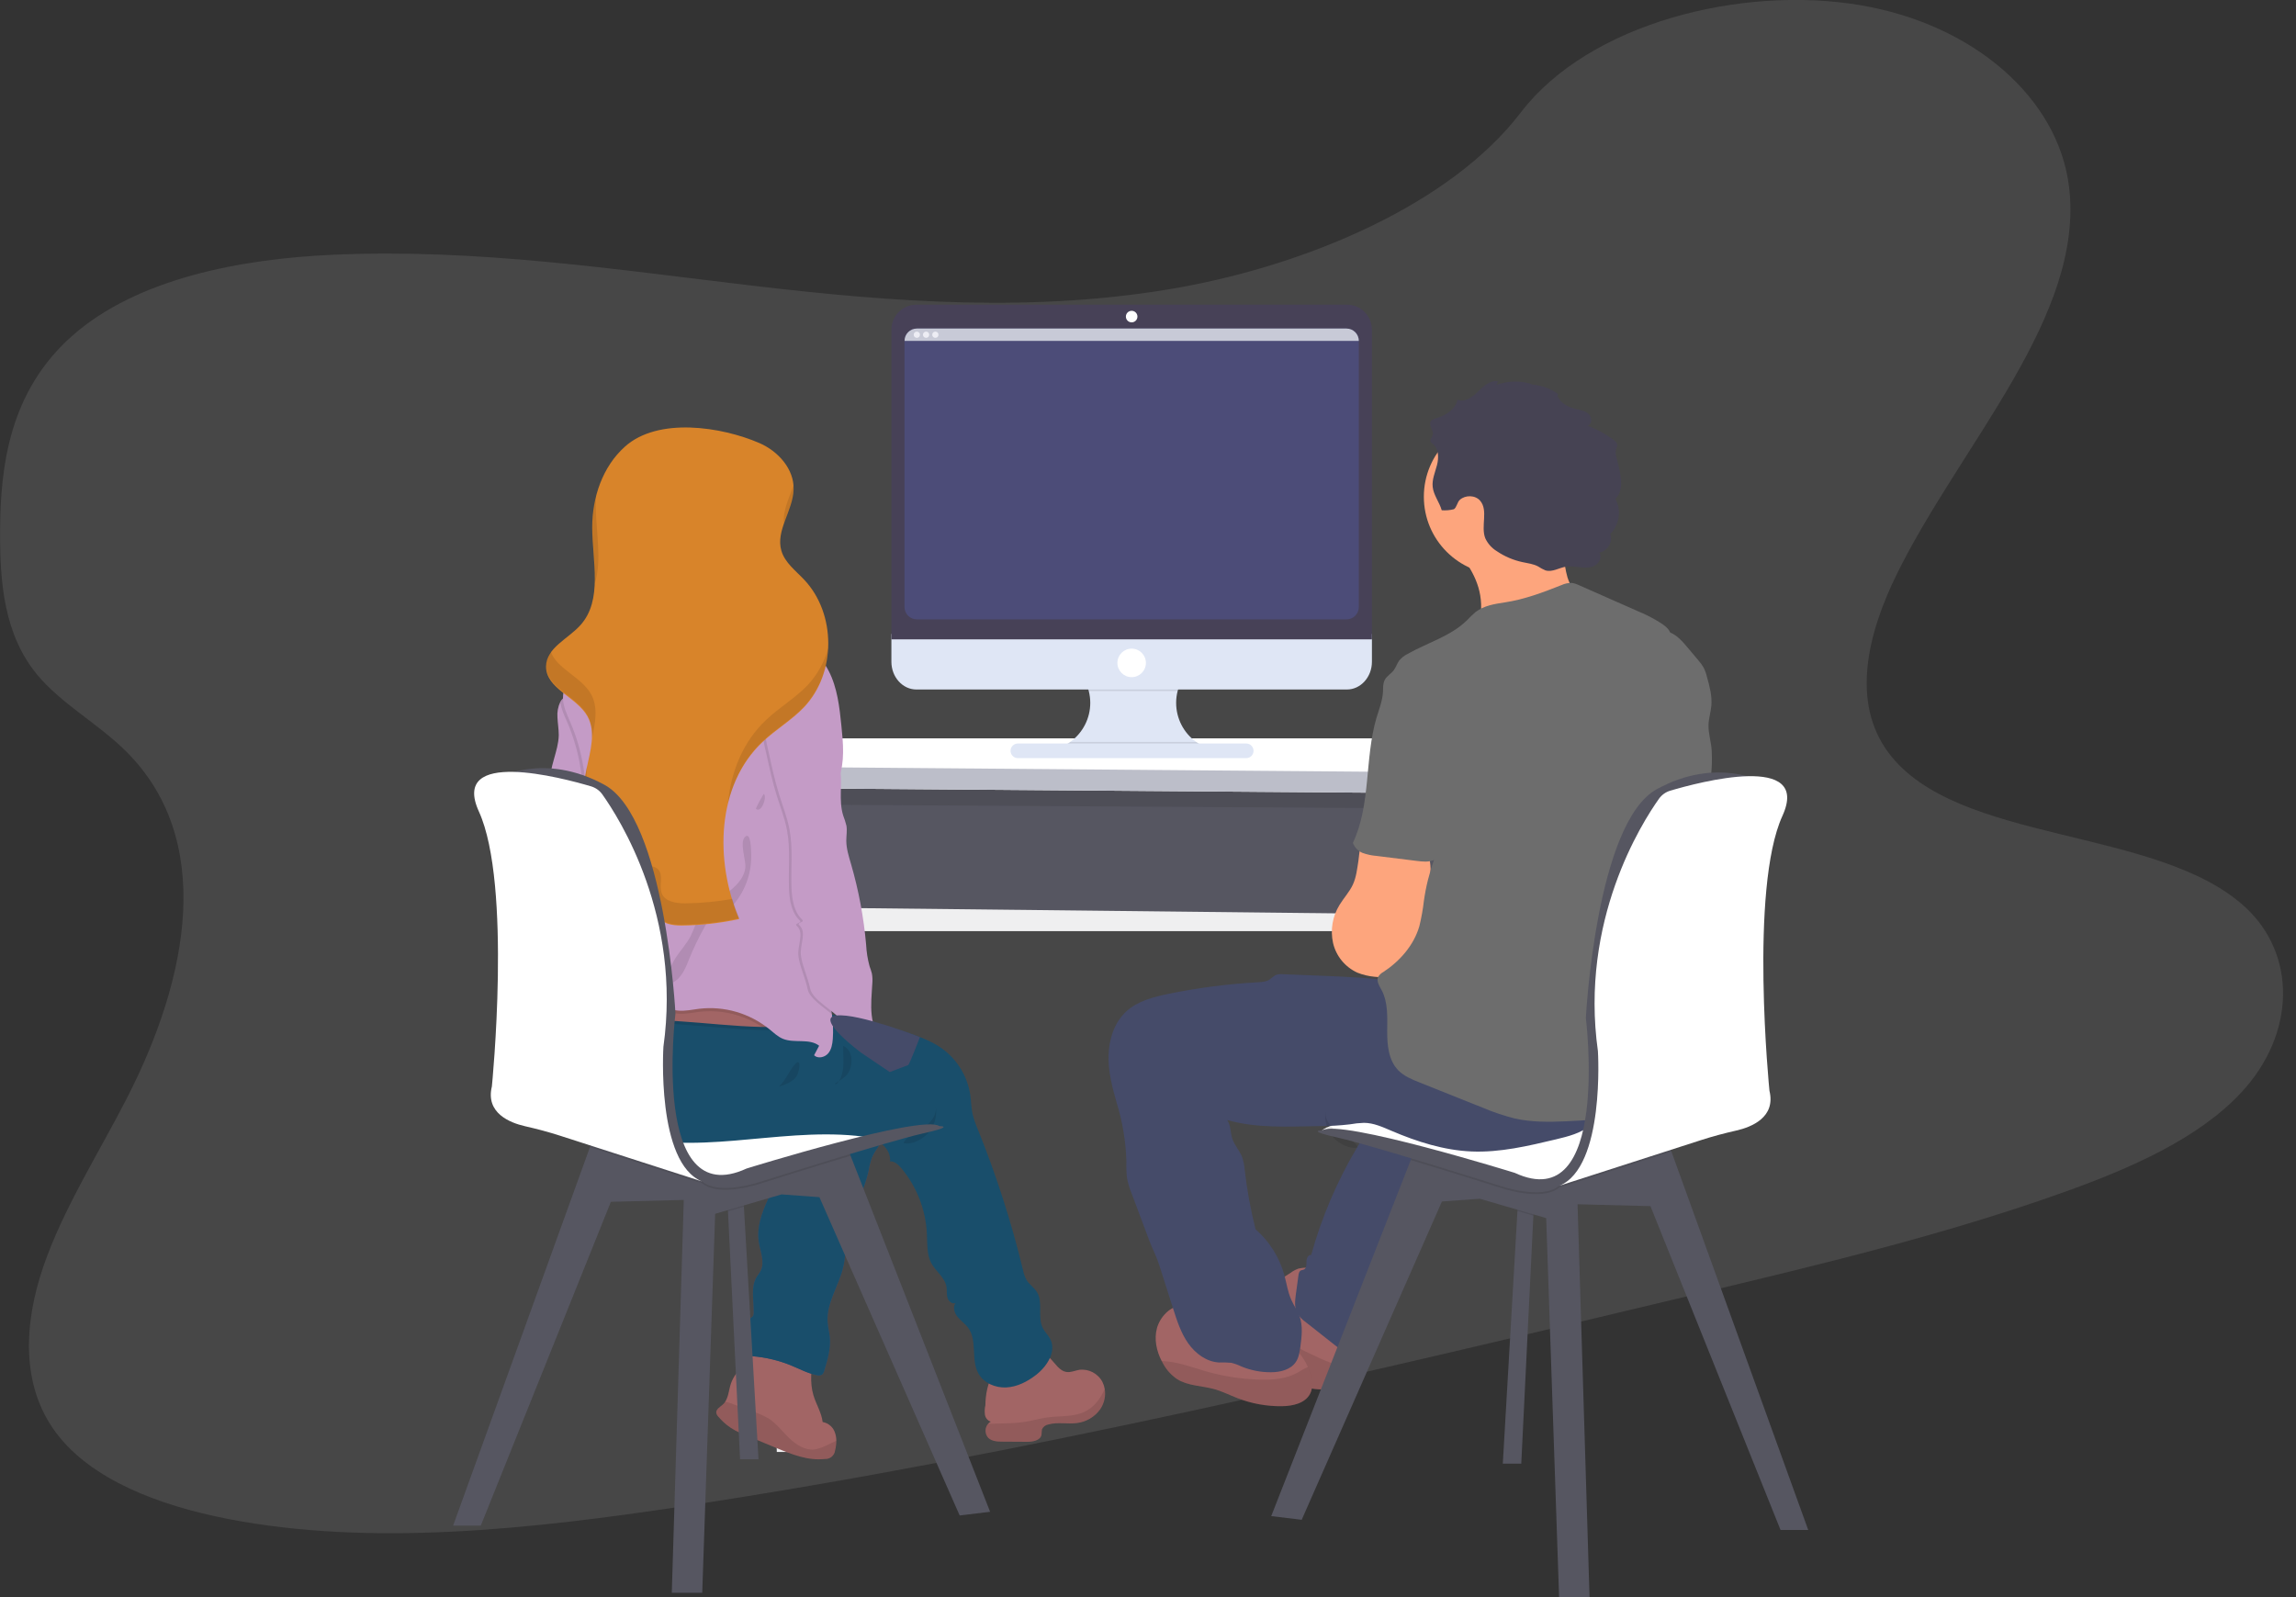 <?xml version="1.0" encoding="utf-8"?>
<!-- Generator: Adobe Illustrator 16.0.0, SVG Export Plug-In . SVG Version: 6.00 Build 0)  -->
<!DOCTYPE svg PUBLIC "-//W3C//DTD SVG 1.1//EN" "http://www.w3.org/Graphics/SVG/1.1/DTD/svg11.dtd">
<svg version="1.1" id="fc836297-f37e-43a2-86b4-5406f4a63596"
	 xmlns="http://www.w3.org/2000/svg" xmlns:xlink="http://www.w3.org/1999/xlink" x="0px" y="0px" width="1061.105px"
	 height="738.14px" viewBox="0 0 1061.105 738.14" enable-background="new 0 0 1061.105 738.14" xml:space="preserve">
<rect x="0" y="0" width="1061.105" height="738.14" fill="#333333" stroke="none"/>
<title>pair programming</title>
<g>
	<path opacity="0.1" fill="#FEFEFE" enable-background="new    " d="M545.705,132.75c-66.635,12.06-133.177,6.89-197.188-0.63
		c-64.011-7.52-127.864-17.34-194.526-14.38c-42.883,1.9-90.639,11-120.582,37.45C4.587,180.63,0.096,214.96,0.04,245.95
		c-0.075,23.31,1.811,47.43,17.235,66c10.719,12.88,27.216,22.108,39.643,34c43.238,41.299,30.092,106.331,1.718,161.62
		c-13.313,25.939-29.597,51.449-38.662,78c-9.066,26.551-10.271,55,5.957,76.65c16.078,21.471,47.177,33.57,79.603,39.84
		c65.86,12.74,139.236,4.83,210.231-5.891c157.125-23.809,312.624-60.93,467.789-97.959c57.409-13.711,115.072-27.48,170.382-47.24
		c30.718-11,61.995-24.689,81.836-46c25.207-27,25.843-63.93,1.55-86c-40.765-37-133.027-28.791-164.558-71.09
		c-17.348-23.29-9.794-54.92,4.016-82.86c29.605-59.92,86.83-119.12,79.417-178.86c-5.116-41-44.153-74.93-96.476-83.77
		c-54.843-9.26-125.277,8.3-156.854,49.56C670.403,94.46,604.544,122.07,545.705,132.75z"/>
	<rect x="360" y="359.24" fill="#565661" width="283.43" height="65.63"/>
	<rect x="360" y="359.24" opacity="0.1" enable-background="new    " width="283.43" height="65.63"/>
	<polygon fill="#565661" points="362.99,371.839 638.94,373.5 638.94,422.38 362.99,422.38 	"/>
	<rect x="658.55" y="374.169" fill="#565661" width="111.71" height="48.211"/>
	<rect x="658.55" y="427.031" fill="#565661" width="111.71" height="102.398"/>
	<polygon fill="#EFEFF0" points="359,671.06 368.64,671.06 365.99,364.32 351.35,364.32 	"/>
	<polygon fill="#EFEFF0" points="366.46,419.38 366.46,430.361 638.94,430.361 638.94,422.38 	"/>
	<polygon fill="#FFFFFF" points="384.93,341.26 730.37,341.26 780.57,357.88 780.57,367.52 349.69,364.2 349.69,354.39 	"/>
	<polygon fill="#BCBEC9" points="349.69,354.39 780.57,357.88 780.57,367.52 349.69,364.2 	"/>
	
		<linearGradient id="SVGID_1_" gradientUnits="userSpaceOnUse" x1="303.41" y1="404.525" x2="305.73" y2="404.525" gradientTransform="matrix(1 0 0 1 83.04 63.21)">
		<stop  offset="0" style="stop-color:#808080;stop-opacity:0.25"/>
		<stop  offset="0.54" style="stop-color:#808080;stop-opacity:0.12"/>
		<stop  offset="1" style="stop-color:#808080;stop-opacity:0.1"/>
	</linearGradient>
	<path fill="url(#SVGID_1_)" d="M388.72,468.71l-2-0.301c0-0.09,0-0.17,0-0.25c-0.06-0.469-0.13-0.932-0.2-1.4
		c0.82,0.65,1.6,1.301,2.32,1.951H388.72z"/>
	<path fill="#A26565" d="M345.26,623.121c1.3-0.301,2.62-0.551,3.94-0.73c9.065-1.291,18.311,0.07,26.62,3.92
		c-0.84,6.182-1.67,12.57,0.11,18.539c1.24,4.201,3.73,8,4.26,12.381c2.724,0.471,4.95,2.438,5.75,5.08
		c0.384,1.146,0.576,2.352,0.57,3.562c-0.011,1.496-0.199,2.986-0.56,4.438c-0.253,2.412-2.381,4.188-4.8,4
		c-7.74,0.883-15.33-2.17-22.53-5.158l-14-5.82c-1.64-0.68-3.29-1.369-4.86-2.209c-2.978-1.609-5.622-3.771-7.79-6.371
		c-0.458-0.463-0.78-1.045-0.93-1.68c-0.26-1.762,1.8-2.812,3.11-4c0.384-0.363,0.72-0.771,1-1.223c1.55-2.34,1.7-5.566,2.63-8.33
		c2.2-6.549,9-10.77,11.4-17.156c0.13-0.354,0.25-0.701,0.35-1.062"/>
	<path opacity="0.1" enable-background="new    " d="M386.51,665.871c-0.011,1.496-0.199,2.986-0.56,4.439
		c-0.253,2.412-2.381,4.186-4.8,4c-7.74,0.881-15.33-2.17-22.53-5.16l-14-5.82c-1.64-0.68-3.29-1.369-4.86-2.209
		c-2.978-1.609-5.622-3.771-7.79-6.371c-0.458-0.463-0.78-1.045-0.93-1.68c-0.26-1.76,1.8-2.811,3.11-4
		c0.384-0.363,0.72-0.771,1-1.221c3.86,0.83,8.65,3.262,11.6,4.201c2.955,0.805,5.792,1.99,8.44,3.529c3.68,2.361,6.33,6,9.45,9
		s7.15,5.729,11.5,5.361c2.3-0.35,4.517-1.113,6.54-2.264L386.51,665.871z"/>
	<path fill="#454B69" d="M370.12,523.759c0.532,1.859-0.146,3.852-1.7,5c-1.31,0.811-3,0.701-4.3,1.58
		c-1.61,1.131-1.84,3.371-2.12,5.311c-1,6.67-4.31,12.721-7.14,18.85c-2.83,6.131-5.22,12.82-4.18,19.48
		c0.71,4.52,2.93,9.34,0.85,13.41c-0.51,1-1.27,1.891-1.85,2.859c-2.85,4.76-1.23,10.791-1.34,16.33
		c0.042,0.615-0.094,1.229-0.39,1.77c-0.438,0.512-0.975,0.928-1.58,1.221c-2.057,1.512-3.312,3.879-3.41,6.43
		c-0.084,2.518,0.219,5.035,0.9,7.461c0.11,0.979,0.543,1.893,1.23,2.6c0.796,0.525,1.736,0.791,2.69,0.762
		c6.283,0.51,12.445,2.008,18.26,4.438c3.79,1.58,7.47,3.562,11.5,4.32c0.788,0.244,1.641,0.154,2.36-0.25
		c0.507-0.457,0.857-1.062,1-1.73c1.55-5.1,3.12-10.357,2.59-15.656c-0.23-2.281-0.84-4.514-1-6.791c-0.7-9,5.39-17.119,7.32-26
		c0.87-4,0.87-8.143,1.49-12.182c1.68-11.068,7.78-21,10.13-31.949c0.327-2.043,0.835-4.051,1.52-6c1.75-4.238,5.8-7.682,5.89-12.27
		c0.056-1.01-0.21-2.01-0.76-2.859c-0.943-1.035-2.195-1.736-3.57-2c-5.433-1.494-10.962-2.611-16.55-3.34
		c-2.561-0.504-5.174-0.686-7.78-0.541c-3.384,0.398-6.636,1.547-9.52,3.361C366.8,519.75,369.28,520.32,370.12,523.759z"/>
	<path fill="#194E6B" enable-background="new    " d="M370.12,523.759c0.532,1.859-0.146,3.852-1.7,5c-1.31,0.811-3,0.701-4.3,1.58
		c-1.61,1.131-1.84,3.371-2.12,5.311c-1,6.67-4.31,12.721-7.14,18.85c-2.83,6.131-5.22,12.82-4.18,19.48
		c0.71,4.52,2.93,9.34,0.85,13.41c-0.51,1-1.27,1.891-1.85,2.859c-2.85,4.76-1.23,10.791-1.34,16.33
		c0.042,0.615-0.094,1.229-0.39,1.77c-0.438,0.512-0.975,0.928-1.58,1.221c-2.057,1.512-3.312,3.879-3.41,6.43
		c-0.084,2.518,0.219,5.035,0.9,7.461c0.11,0.979,0.543,1.893,1.23,2.6c0.796,0.525,1.736,0.791,2.69,0.762
		c6.283,0.51,12.445,2.008,18.26,4.438c3.79,1.58,7.47,3.562,11.5,4.32c0.788,0.244,1.641,0.154,2.36-0.25
		c0.507-0.457,0.857-1.062,1-1.73c1.55-5.1,3.12-10.357,2.59-15.656c-0.23-2.281-0.84-4.514-1-6.791c-0.7-9,5.39-17.119,7.32-26
		c0.87-4,0.87-8.143,1.49-12.182c1.68-11.068,7.78-21,10.13-31.949c0.327-2.043,0.835-4.051,1.52-6c1.75-4.238,5.8-7.682,5.89-12.27
		c0.056-1.01-0.21-2.01-0.76-2.859c-0.943-1.035-2.195-1.736-3.57-2c-5.433-1.494-10.962-2.611-16.55-3.34
		c-2.561-0.504-5.174-0.686-7.78-0.541c-3.384,0.398-6.636,1.547-9.52,3.361C366.8,519.75,369.28,520.32,370.12,523.759z"/>
	<polygon fill="#565661" points="350.55,674.47 342.02,674.47 336.44,559.83 336.05,553.31 343.3,550.759 343.79,557.691 	"/>
	<polygon opacity="0.1" enable-background="new    " points="343.79,557.691 336.44,559.83 336.05,553.31 343.3,550.759 	"/>
	<polygon fill="#565661" points="457.58,698.72 443.51,700.419 378.69,553.31 361.21,552.031 330.51,560.99 324.54,736.14 
		310.47,736.14 316.01,554.589 282.32,555.451 222.2,705.111 209.41,705.111 272.64,530.201 275.08,523.46 369.31,520.23 
		392.8,533.4 393.1,534.16 	"/>
	<path opacity="0.1" enable-background="new    " d="M393.1,534.16c-20.25,6.1-41.27,12.76-41.27,12.76s-19.17,6.691-27.29,0
		c-1.024-0.799-2.168-1.43-3.39-1.869c1.054,0.752,2.191,1.381,3.39,1.869l-51.9-16.729l2.43-6.73l94.24-3.229l23.49,13.17
		L393.1,534.16z"/>
	<path fill="#FFFFFF" d="M297.25,505.13l38.37-8.531c0,0,91.68,17.061,98.5,23.881c0,0-73.34,14.92-81.44,20
		C344.58,545.56,296.39,551.179,297.25,505.13z"/>
	<path fill="#C49BC6" d="M280.75,409.24c-3,9.51-11.19,18.08-21.16,18.49c-0.725,0.086-1.459-0.047-2.11-0.381
		c-1.25-0.779-1.28-2.609-0.77-4c0.51-1.389,1.4-2.639,1.54-4.1c0.03-0.297,0.01-0.598-0.06-0.889c-0.26-1.191-1.23-2.25-2.37-2
		c1.608-1.287,1.977-3.586,0.85-5.312c-0.453-0.512-0.86-1.061-1.22-1.641c-0.83-1.699,0.46-3.609,1-5.43c1.11-4-1.71-8-1.94-12.17
		c-0.2-3.73,1.69-7.24,2.16-10.939c0.75-6-2.23-11.75-2.58-17.741c-0.24-4.18,0.79-8.32,1.94-12.35c1-3.602,2.13-7.24,2.2-11
		c0-2.73-0.47-5.432-0.6-8.15c-0.207-2.486,0.245-4.983,1.31-7.24c0.692-1.326,1.872-2.333,3.29-2.81
		c3.28-1.101,5.43,0.609,5.91,3.72c0.8,5.29,0.34,10.69,1.39,16c0.971,4.966,2.441,9.82,4.39,14.49c1.77,4.22,3.92,8.3,5.28,12.67
		c1.024,3.602,1.756,7.28,2.19,11C282.73,389.451,283.78,399.73,280.75,409.24z"/>
	<path fill="#A26565" d="M508.51,651.281c-2.559,3.605-6.535,5.949-10.93,6.439c-4.34,0.539-8.85-0.551-13.061,0.641
		c-1.324,0.217-2.45,1.084-3,2.309c-0.104,0.814-0.168,1.631-0.189,2.451c-0.49,2.67-4,3.27-6.73,3.25l-11.26-0.07
		c-2.34,0-4.93-0.131-6.609-1.75c-1.651-1.83-1.694-4.6-0.101-6.479c0.351-0.414,0.777-0.754,1.26-1
		c-1.434-0.477-2.478-1.717-2.7-3.209c-0.203-1.473-0.133-2.967,0.212-4.41c0-4.18,1-11.18,3.938-14.451
		c3.61-4.07,9.87-9.33,15.32-10.42c3.73-0.715,7.582,0.379,10.38,2.951c2.58,2.396,4.46,6.16,8,6.58c1.93,0.236,3.79-0.67,5.7-1
		c4.447-0.574,8.774,1.713,10.81,5.709c0.484,0.986,0.821,2.043,1,3.131C511.078,645.207,510.349,648.541,508.51,651.281z"/>
	<path opacity="0.1" enable-background="new    " d="M508.51,651.281c-2.559,3.605-6.535,5.949-10.93,6.439
		c-4.34,0.539-8.85-0.551-13.061,0.641c-1.324,0.217-2.45,1.084-3,2.309c-0.104,0.814-0.168,1.631-0.189,2.451
		c-0.49,2.67-4,3.27-6.73,3.25l-11.26-0.07c-2.34,0-4.93-0.131-6.609-1.75c-1.651-1.83-1.694-4.6-0.101-6.479
		c6.5-0.271,12.89,0,19.37-1.34c2.63-0.529,5.22-1.23,7.88-1.602c5.76-0.82,11.89-0.121,17.18-2.561c4.41-2,7.57-6.07,9.44-10.609
		C511.04,645.207,510.329,648.537,508.51,651.281z"/>
	<path fill="#194E6B" d="M478.8,635.47c-4,3.1-8.688,5.52-13.729,5.779c-5.04,0.258-10.392-2-12.86-6.379
		c-3.61-6.432-0.41-15.371-4.83-21.271c-1.38-1.85-3.37-3.158-4.83-4.949c-1.46-1.789-2.3-4.48-1-6.381
		c-1.568,0.602-3.229-0.92-3.688-2.539s-0.17-3.359-0.45-5c-0.73-4.35-5-7.141-7.05-11s-1.771-8.869-2-13.439
		c-0.513-11.135-4.656-21.795-11.8-30.35c-1.36-1.621-3.1-3.271-5.22-3.191c0.37-3.66-2.07-7.16-5.23-9
		c-3.16-1.84-6.92-2.459-10.58-2.82c-36.93-3.639-75.41,10.092-110.67-1.459c-9.81-3.211-19.27-8.58-25.27-17
		c-4.721-6.475-6.629-14.58-5.29-22.479v-0.143c1.39-7.1,5.14-8.85,11.35-12.09c7.169-3.789,14.662-6.932,22.39-9.389
		c15-4.691,31.15-6.381,46.63-2.941c7.23,1.621,14.2,4.303,21.44,5.871c2.85,0.619,5.72,1.062,8.61,1.432
		c4.49,0.561,9,0.93,13.52,1.447c14.453,1.664,28.687,4.867,42.46,9.553c5.13,1.738,10.26,3.729,14.67,6.881
		c7.046,5.115,11.744,12.848,13.04,21.459c0.42,2.938,0.43,6,1.07,8.85c0.605,2.396,1.408,4.736,2.398,7
		c8.545,21.127,15.526,42.852,20.891,65c0.305,1.646,0.867,3.232,1.671,4.701c1.278,2.07,3.479,3.459,4.77,5.529
		c3,4.881,0.11,11.688,2.771,16.77c0.92,1.76,2.448,3.15,3.368,4.91C488.35,624.599,483.92,631.5,478.8,635.47z"/>
	<path opacity="0.1" enable-background="new    " d="M427.7,520.57c1.421-1.125,2.646-2.477,3.63-4
		c0.985-1.531,1.377-3.369,1.1-5.17c0.791,4.617-0.651,9.336-3.89,12.721c-2.51,2.57-7.22,5.09-10.89,4.209
		C418.17,525.39,425.37,522.55,427.7,520.57z"/>
	<path opacity="0.1" enable-background="new    " d="M365.22,470.73c-0.614,2.178-2.283,3.898-4.44,4.58
		c-2.132,0.652-4.365,0.912-6.59,0.77h-2c-26.24-0.58-52.76-6.4-78.39-0.85c-3.089,0.637-6.119,1.529-9.06,2.67
		c-3.747,1.477-7.254,3.498-10.41,6v-0.141c1.39-7.1,5.14-8.85,11.35-12.09c7.162-3.758,14.645-6.869,22.36-9.299
		c15-4.691,31.15-6.381,46.63-2.941c7.23,1.621,14.2,4.301,21.44,5.871c2.85,0.619,5.72,1.061,8.61,1.43
		C365.28,467.984,365.455,469.376,365.22,470.73z"/>
	<path fill="#A26565" d="M365.22,469.3c-0.609,2.182-2.279,3.908-4.44,4.59c-2.132,0.652-4.365,0.91-6.59,0.76h-2
		c-26.24-0.58-52.76-6.4-78.39-0.85c-3.087,0.639-6.117,1.527-9.06,2.66c-3.923,1.564-7.583,3.723-10.85,6.4
		c-0.767-2.107-1.53-4.219-2.29-6.33c-0.92-2.521,2-3.08,2.56-5.34c0.37-1.531-0.26-3.271-0.58-4.9
		c-0.082-0.4-0.136-0.805-0.16-1.211c-0.18-3.609,1.11-5.689,4.07-7.641c8.78-5.801,19.49-9.779,29.51-12.771
		c5.327-1.684,10.83-2.75,16.4-3.18c7.88-0.459,15.75,1,23.42,2.85c9.43,2.33,18.76,5.41,27.12,10.34
		c4.1,2.393,8.1,5.393,10.31,9.65C365.132,465.828,365.474,467.582,365.22,469.3z"/>
	<path opacity="0.1" enable-background="new    " d="M280.75,409.24c-3,9.51-11.19,18.08-21.16,18.49
		c-0.725,0.086-1.459-0.047-2.11-0.381c-1.25-0.779-1.28-2.609-0.77-4c0.51-1.389,1.4-2.639,1.54-4.1
		c0.03-0.297,0.01-0.598-0.06-0.889c5.29-7.461,10.42-15,12.45-23.83c0.411-1.521,0.536-3.105,0.37-4.67
		c-0.27-1.803-1.18-3.434-1.68-5.172c-0.88-3.078-0.47-6.342-0.22-9.529c1.042-14.046-1.304-28.139-6.84-41.089
		c-1.35-3.12-2.89-6.28-3.36-9.61c0.692-1.326,1.871-2.334,3.29-2.81c3.28-1.102,5.43,0.608,5.91,3.72c0.8,5.29,0.34,10.688,1.39,16
		c0.971,4.966,2.442,9.82,4.39,14.49c1.77,4.22,3.92,8.3,5.28,12.67c1.024,3.602,1.756,7.28,2.19,11
		C282.73,389.451,283.78,399.73,280.75,409.24z"/>
	<path opacity="0.1" enable-background="new    " d="M365.22,469.3c-0.609,2.182-2.279,3.908-4.44,4.59
		c-2.132,0.652-4.365,0.91-6.59,0.76h-2c-8.542-5.674-18.811-8.152-29-7c-3.26,0.391-6.52,1.15-9.78,0.85
		c-6.59-0.6-11.93-5.34-17.8-8.369c-13.665-6.748-30.057-4.521-41.43,5.619l-0.57,0.5c-0.082-0.398-0.135-0.803-0.16-1.209
		c-0.18-3.611,1.11-5.691,4.07-7.641c8.78-5.801,19.49-9.779,29.51-12.77c5.327-1.684,10.83-2.752,16.4-3.18
		c7.88-0.461,15.75,1,23.42,2.85c9.43,2.33,18.76,5.41,27.12,10.34c4.07,2.43,8.07,5.43,10.28,9.689
		C365.132,465.828,365.474,467.582,365.22,469.3z"/>
	<path fill="#C49BC6" d="M387.65,359.76l-0.14,0.36c-2.24,5.81-6.36,10.719-9,16.379c-3.33,7.17-4.15,15.211-4.89,23.09
		c-0.64,6.75-1.27,13.541-0.76,20.311c1.28,16.68,9.43,32.5,11.61,48.859c0.538,3.779,0.675,7.604,0.41,11.41
		c-0.18,2.41-0.62,5-2.22,6.781c-1.6,1.777-4.71,2.479-6.43,0.77c0.77-1.471,1.55-2.93,2.33-4.4c-4.57-3.551-11.45-1-16.79-3.221
		c-2.35-1-4.23-2.799-6.2-4.408c-9.083-7.387-20.76-10.797-32.39-9.461c-3.26,0.4-6.52,1.16-9.78,0.859
		c-6.59-0.609-11.93-5.34-17.8-8.369c-13.664-6.744-30.052-4.525-41.43,5.609c-1.4,1.301-3.28,2.82-5,2
		c-0.665-0.406-1.202-0.992-1.55-1.689c-6.55-11.189-1.73-25.621,5.27-36.52c7-10.9,16.27-20.951,19.15-33.58
		c0.416-1.52,0.542-3.105,0.37-4.67c-0.27-1.801-1.18-3.43-1.68-5.17c-0.88-3.08-0.47-6.34-0.22-9.531
		c1.049-14.048-1.29-28.143-6.82-41.099c-1.6-3.73-3.5-7.512-3.5-11.562c0-6.38,4.57-11.67,8.35-16.8c4.35-5.9,8-12.43,13.51-17.28
		c5.22-4.61,12.78-7.43,19.24-5.09c10.977-2.665,22.275-3.766,33.56-3.27c3.9,0.18,7.93,0.59,11.35,2.48c3.66,2,6.29,5.56,9.89,7.69
		c2.63,1.57,5.66,2.31,8.52,3.41c7.897,3.084,14.417,8.916,18.36,16.42c4,7.75,5,16.66,5.88,25.34
		C389.69,343.58,390.49,352.07,387.65,359.76z"/>
	<path opacity="0.1" enable-background="new    " d="M372.86,419.9c1.28,16.68,9.43,32.5,11.61,48.859
		c-4.36-3.689-10.43-7.398-11.24-11.689c-0.9-4.641-3.78-10.721-4.26-15.41c-0.48-4.689,2.81-10.42-0.64-13.641
		c-1.68-1.568,2.79-1.129,1.15-2.738c-3.69-3.59-4.6-9.121-4.83-14.25c-0.39-9.08,0.76-18.262-0.91-27.191
		c-1-5.51-3.09-10.76-4.76-16.108c-1.94-6.23-3.34-12.61-4.74-19c-1.378-5.683-2.38-11.447-3-17.262c-0.43-5-0.23-10.3,2-14.858
		c2.23-4.562,6.74-8.262,11.8-8.19c16.92,0.22,14,23.16,17.72,33.76c1.49,4.222,3.5,8.302,4.31,12.7
		c0.295,1.726,0.456,3.471,0.48,5.22c-2.24,5.812-6.36,10.721-9,16.381c-3.33,7.17-4.15,15.211-4.89,23.09
		C372.98,406.339,372.35,413.13,372.86,419.9z"/>
	<path fill="#C49BC6" d="M383.86,341.92c1.49,4.22,3.5,8.3,4.31,12.7c1.35,7.37-0.74,15.2,1.53,22.34
		c0.591,1.523,1.085,3.084,1.48,4.67c0.39,2.27-0.06,4.59-0.06,6.9c0,3.719,1.17,7.316,2.21,10.889
		c3.517,12.133,5.845,24.578,6.95,37.16c0.165,3.381,0.698,6.734,1.59,10c0.42,1.105,0.78,2.234,1.08,3.381
		c0.269,1.527,0.332,3.084,0.19,4.629c-0.27,4.9-0.82,9.82-0.27,14.701c0.55,4.879,2.33,9.83,6,13.1
		c-3.28,0.709-6.75,1.42-9.95,0.369c-4.5-1.469-7.2-6-9.49-10.119c-2.9-5.26-13.92-10-15.06-15.91
		c-0.89-4.631-3.77-10.711-4.25-15.41s2.8-10.41-0.65-13.629c-1.67-1.57,2.8-1.141,1.15-2.74c-3.68-3.59-4.59-9.121-4.82-14.26
		c-0.39-9.07,0.75-18.25-0.91-27.182c-1-5.51-3.09-10.76-4.76-16.121c-1.94-6.22-3.34-12.6-4.74-19
		c-1.382-5.68-2.384-11.445-3-17.26c-0.43-5-0.24-10.31,2-14.87c2.24-4.56,6.75-8.25,11.8-8.188
		C383.04,308.37,380.14,331.32,383.86,341.92z"/>
	<path opacity="0.1" enable-background="new    " d="M335.64,345.83c1.58,1.85,3.61,3.88,6,3.52c-0.377,0.6-1.164,0.785-1.77,0.42
		c-0.574-0.38-1.034-0.907-1.33-1.528l-3.42-5.771c-0.45-0.75-3.55-5.12-4.31-2.6C330.51,340.94,334.87,344.93,335.64,345.83z"/>
	<path opacity="0.1" enable-background="new    " d="M333.8,360.22c-0.098-1.885-0.893-3.667-2.23-5
		c-1.202-1.09-2.604-1.936-4.13-2.488c-3.75-1.54-8.19-2.78-12.26-2.58c1.48,2.158,6.23,3.448,8.61,4.67
		C327.163,356.56,330.5,358.36,333.8,360.22z"/>
	<path opacity="0.1" enable-background="new    " d="M344.45,401.179c-0.69,5.121-4.88,9-9.12,12c-4.24,3-9,5.58-11.77,9.92
		c-1.92,3-2.78,6.48-4.41,9.611c-1.8,3.449-4.49,6.35-6.64,9.59c-2.15,3.24-3.83,7.109-3.17,10.949
		c0.02,0.357,0.186,0.691,0.46,0.92c0.419,0.178,0.9,0.125,1.27-0.139c4.36-2.281,6.08-7.49,7.91-12c1.921-4.555,4.084-9,6.48-13.32
		c1.08-2,2.27-4.18,4.28-5.291c1.376-0.572,2.785-1.064,4.22-1.469c2.035-0.936,3.82-2.336,5.21-4.09
		c5.459-6.516,8.31-14.818,8-23.312c-0.06-1.791-0.16-10.41-2.85-7.75S344.91,397.701,344.45,401.179z"/>
	<path fill="#D8842A" d="M351.04,204.81c8.6,3.75,16,12,15.73,21.35c-0.23,9.82-8.45,19.07-5.62,28.48
		c1.64,5.46,6.58,9.12,10.49,13.27c14.89,15.76,14.86,43.27-0.08,59c-5.72,6-13.07,10.27-19.12,16
		c-21.33,20.1-22.24,54.871-10.82,81.859c-8.75,1.893-17.668,2.898-26.62,3c-4.19,0-9.32-0.709-10.84-4.619
		c-1.4-3.609,1-8.49-1.76-11.16c-1.3-1.25-3.25-1.42-5-1.709c-11.26-1.82-20.5-10.811-24.72-21.4c-4.22-10.59-4-22.509-1.58-33.649
		c1.72-8.052,4.41-16.91,0.42-24.11c-5-9.061-19.38-12.88-19.16-23.24c0.18-8.49,10.19-12.62,15.87-18.93
		c10.48-11.62,5.49-29.65,5.47-45.31c0-13.78,4.82-28,15.08-37.18C304.04,192.69,333.43,197.16,351.04,204.81z"/>
	<g opacity="0.1">
		<path d="M273.16,320.85c-4.39-7.92-15.92-11.84-18.6-19.63c-1.341,1.818-2.094,4.002-2.16,6.262
			c-0.22,10.358,14.14,14.18,19.16,23.25c1.648,3.211,2.342,6.825,2,10.42C275.14,334.19,276.53,326.93,273.16,320.85z"/>
		<path d="M362.3,241.82c1.8-5.25,4.41-10.55,4.54-16c0.019-0.59,0.002-1.181-0.05-1.77C364.78,230.07,361.7,235.91,362.3,241.82z"
			/>
		<path d="M274.88,269.79c3.44-10.87,0.47-24.35,0.46-36.41c0-1.46,0.06-2.93,0.17-4.39c-1.185,4.661-1.783,9.451-1.78,14.26
			C273.75,251.86,275.26,261.2,274.88,269.79z"/>
		<path d="M373.23,316.68c-5.72,6-13.07,10.271-19.12,16c-10.8,10.17-16.35,24.102-17.74,38.871c2.58-11,7.79-21.129,16.14-29
			c6-5.7,13.4-9.95,19.12-16c6.804-7.415,10.755-17.004,11.15-27.06C381.053,305.916,377.773,311.819,373.23,316.68z"/>
		<path d="M316.67,417.509c-4.19,0-9.32-0.719-10.84-4.629c-1.4-3.6,1-8.48-1.76-11.16c-1.3-1.25-3.26-1.42-5-1.711
			c-11.25-1.809-20.49-10.809-24.71-21.389c-3.11-7.82-3.78-16.352-3-24.772c-0.08,0.33-0.15,0.66-0.22,1
			c-2.38,11.142-2.63,23.071,1.58,33.661c4.21,10.59,13.46,19.58,24.71,21.391c1.78,0.291,3.74,0.471,5,1.711
			c2.79,2.68,0.36,7.559,1.76,11.158c1.52,3.91,6.65,4.682,10.84,4.631c8.952-0.104,17.87-1.107,26.62-3
			c-1.234-2.918-2.312-5.898-3.23-8.93C331.238,416.746,323.964,417.429,316.67,417.509z"/>
	</g>
	<path opacity="0.1" enable-background="new    " d="M349.42,373.9c2.47,1.859,5.15-5.23,3.62-7
		C352.63,367.36,349.04,373.64,349.42,373.9z"/>
	<path opacity="0.1" enable-background="new    " d="M359.95,502.24c2.91-1,6-2,7.9-4.4c1.57-1.93,2.86-9.59-0.46-5.92
		C364.57,495.07,363.24,499.22,359.95,502.24z"/>
	<path opacity="0.1" enable-background="new    " d="M389.58,494.21c-0.35,2.359-1,4.809-2.67,6.51c-0.31,0.32-1,0.52-1.09,0.09
		c1.866-0.992,3.599-2.217,5.16-3.641c3.38-3.35,3.84-11.6-1.31-13.789C389.62,487,390.13,490.531,389.58,494.21z"/>
	<path fill="#454B69" d="M425.15,479.339c0,0-28.38-11.148-38.642-10c-10.26,1.15,11.62,17.32,11.62,17.32l13.08,8.818
		c0,0,8-3,8.53-3.229C420.27,492.021,425.15,479.339,425.15,479.339z"/>
	<path fill="#565661" d="M229.88,359.72c0,0,21.32-12.358,49.46,3c28.14,15.36,32.83,105.75,32.83,105.75s-11.51,92.09,32.87,71.6
		c0,0,81-25.15,89.11-19.609c0,0,7.68,0-7.671,3.41S351.83,546.07,351.83,546.07s-19.17,6.699-27.29,0s-31.13,0.859-34.12-45.199
		c-1.979-29.025-5.537-57.922-10.66-86.561l-7.91-23.449L229.88,359.72z"/>
	<path fill="#FFFFFF" d="M227.32,502.14c0,0,9.38-93.381-6-127.07c-13.38-29.36,38.36-15.628,51.86-11.628
		c2.089,0.624,3.912,1.926,5.18,3.698c8,11.25,36.7,56.34,28.24,116.67c0,0-3.41,53.73,17.91,62.25l-65.69-21.16
		c-5.33-1.721-10.74-3.15-16.2-4.391C235.66,518.929,224.32,514.441,227.32,502.14z"/>
	<polygon fill="#565661" points="694.53,676.47 703.06,676.47 708.65,561.83 709.03,555.31 701.78,552.759 701.3,559.691 	"/>
	<polygon opacity="0.1" enable-background="new    " points="701.3,559.691 708.65,561.83 709.03,555.31 701.78,552.759 	"/>
	<path fill="#A26565" d="M623.31,632.201c-0.209,1.57-0.611,3.107-1.198,4.58c-0.606,1.92-1.908,3.547-3.65,4.559
		c-1.17,0.484-2.424,0.732-3.689,0.73c-4.711,0.279-9.689,0.211-13.739-2.189c-1.727-1.111-3.309-2.432-4.71-3.93
		c-9.103-9.043-17.374-18.883-24.722-29.4c-1.229-1.77-2.5-3.857-1.948-6c9.516-2.641,18.552-6.773,26.77-12.25
		c1.134-0.871,2.404-1.547,3.76-2c2.32-0.496,4.71-0.584,7.062-0.26c2.27,0.369,2.37,0.439,3.24,3c1.438,4.33,1.198,9,2.818,13.33
		c1.028,2.393,2.28,4.682,3.74,6.84C621.22,616.201,624.43,624.451,623.31,632.201z"/>
	<path opacity="0.1" enable-background="new    " d="M623.31,632.201c-0.209,1.57-0.611,3.107-1.198,4.58
		c-0.606,1.92-1.908,3.547-3.65,4.559c-1.17,0.484-2.424,0.732-3.689,0.73c-4.711,0.279-9.689,0.211-13.739-2.189
		c-1.727-1.111-3.309-2.432-4.71-3.93c-9.103-9.043-17.374-18.883-24.722-29.4c-1.229-1.77-2.5-3.857-1.948-6
		c3.104-0.861,6.16-1.883,9.158-3.061l0.15,0.109c3.07,2.191,5.3,5.33,7.47,8.41l7,9.852c1.248,1.934,2.723,3.713,4.392,5.299
		c2.067,1.66,4.353,3.033,6.79,4.08c3.29,1.59,6.579,3.18,10,4.461C616.82,630.589,620.56,630.941,623.31,632.201z"/>
	<path fill="#454B69" d="M629.77,525.41c-0.688,1.662-1.524,3.258-2.5,4.77c-9.294,15.607-16.464,32.389-21.318,49.893
		c-1.38-0.312-2.16,1.568-2.15,3c0.01,1.43,0,3.229-1.319,3.75c-0.391,0.148-0.829,0.148-1.21,0.318
		c-0.841,0.379-1.08,1.449-1.199,2.369l-1.182,8.66c-0.409,3-0.77,6.25,0.7,8.9c1.016,1.576,2.329,2.934,3.87,4l19.521,15.4
		c0.801,0.629,1.79,1.299,2.75,0.949c2.189-0.799,0.25-4.719,2-6.309c1.159-1.094,3-0.271,4.609-0.4
		c2.101-0.16,3.69-2.09,4.22-4.121c0.372-2.066,0.409-4.18,0.11-6.26c-0.132-0.949-0.021-1.914,0.32-2.812
		c0.596-0.945,1.417-1.732,2.39-2.289c6.877-5.02,10.814-13.129,10.51-21.641c-0.157-1.275-0.11-2.568,0.142-3.83
		c0.405-1.154,1.02-2.225,1.81-3.16c7.09-9.59,13-20,18.87-30.389c3.38-6,6.82-12.09,8-18.85c0.364-0.896-0.065-1.918-0.962-2.281
		c-0.152-0.062-0.312-0.102-0.479-0.119c-2.929-0.914-5.915-1.629-8.939-2.141c-9.19-1.859-18.061-4.73-27-7.49
		C632.39,512.57,632.46,518.191,629.77,525.41z"/>
	<polygon fill="#565661" points="587.5,700.72 601.58,702.419 666.39,555.31 683.87,554.031 714.58,562.99 720.54,738.14 
		734.61,738.14 729.07,556.589 762.76,557.451 822.88,707.111 835.67,707.111 772.44,532.201 770.01,525.46 675.77,522.23 
		652.28,535.4 651.98,536.16 	"/>
	<path opacity="0.1" enable-background="new    " d="M651.98,536.16c20.25,6.1,41.27,12.76,41.27,12.76s19.17,6.691,27.29,0
		c1.022-0.799,2.168-1.43,3.39-1.869c-1.054,0.752-2.19,1.381-3.39,1.869l51.9-16.729l-2.4-6.73l-94.24-3.229l-23.49,13.17
		L651.98,536.16z"/>
	<path fill="#FFFFFF" d="M747.83,507.13l-38.37-8.531c0,0-91.68,17.061-98.5,23.881c0,0,73.34,14.92,81.44,20
		C700.5,547.56,748.69,553.179,747.83,507.13z"/>
	<path fill="#A26565" d="M605.45,644.21c-2.312,4.4-8,5.639-13,5.709c-6.942,0.086-13.837-1.145-20.32-3.629
		c-3.7-1.42-7.25-3.25-11.07-4.291c-5.688-1.561-12-1.43-17-4.561c-2.65-1.77-4.842-4.145-6.39-6.932c-0.29-0.488-0.57-1-0.83-1.52
		c-2.39-4.65-3.5-10.061-2.17-15.08s6.16-10.549,11.76-10.469c6.65,0.1,14.58,3.25,21,4.879c8,2,16,4.311,23.07,8.541
		c5.92,3.559,11.15,8.67,13.939,14.908c0.536,1.205,0.979,2.449,1.319,3.721C606.63,638.371,606.83,641.58,605.45,644.21z"/>
	<path opacity="0.1" enable-background="new    " d="M605.45,644.21c-2.312,4.4-8,5.639-13,5.709
		c-6.942,0.086-13.837-1.145-20.32-3.629c-3.7-1.42-7.25-3.25-11.07-4.291c-5.688-1.561-12-1.43-17-4.561
		c-2.65-1.77-4.842-4.145-6.39-6.932c-0.29-0.488-0.57-1-0.83-1.52c1,0.08,1.92,0.18,2.42,0.23c6.142,0.59,12,2.83,17.86,4.52
		c8.135,2.35,16.535,3.66,25,3.9c6,0.17,12.26-0.27,17.5-3.199c1.563-0.988,3.188-1.879,4.858-2.67
		c0.537,1.203,0.979,2.447,1.32,3.719C606.63,638.371,606.83,641.58,605.45,644.21z"/>
	<path fill="#454B69" d="M648.42,454.07c-13-2.129-26.24-2.65-39.42-3.17l-16.12-0.641c-1.146-0.133-2.308,0.008-3.39,0.41
		c-0.934,0.6-1.818,1.268-2.65,2c-1.62,1.1-3.688,1.221-5.64,1.33c-13.833,0.762-27.591,2.547-41.16,5.34
		c-7,1.43-14.271,3.301-19.53,8.131c-5.56,5.109-8,12.9-8.188,20.439c-0.19,7.541,1.79,14.951,3.88,22.188
		c2.66,8.719,4.13,17.752,4.37,26.861c-0.096,2.527,0.003,5.057,0.29,7.57c0.465,2.398,1.172,4.742,2.108,7l7.36,19.648
		c0.648,1.721,1.29,3.432,2,5.111c0.71,1.678,1.39,3,2,4.58c0.898,2.16,1.608,4.398,2.32,6.629l4.898,15.391l0.64,2
		c1.771,5.539,3.58,11.18,6.922,15.939c3.34,4.76,8.51,8.6,14.318,8.891c1.875-0.07,3.752-0.02,5.62,0.15
		c1.593,0.389,3.138,0.947,4.61,1.67c4.361,1.811,9.046,2.727,13.77,2.689c4.352,0,9.182-1.209,11.54-4.869
		c1.3-2,1.642-4.461,2-6.82c0.63-4.74,1.24-9.691-0.37-14.191c-1-2.689-2.68-5-3.84-7.648c-1.62-3.611-2.149-7.602-3.2-11.41
		c-2.271-8.201-6.896-15.557-13.3-21.16c-2.273-9.006-3.944-18.15-5-27.381c-0.146-2.043-0.553-4.059-1.21-6
		c-1.17-3-3.54-5.43-4.53-8.49c-0.93-2.84-0.648-6.119-2.34-8.566c14.07,3.869,28,3,42.61,2.77c4.679,0.014,9.354-0.252,14-0.801
		c2.166-0.396,4.357-0.631,6.56-0.699c4.521,0,8.76,2,12.91,3.76c11.729,5,24.09,8.93,36.83,9.471c13.15,0.549,26.15-2.541,39-5.602
		c5.65-1.35,11.52-2.809,16-6.52c4.479-3.709,7-10.4,4.24-15.49c-2.102-3.83-6.45-5.709-10.512-7.309
		c-11.238-4.441-22.54-8.771-33.368-14.143C678.91,475.07,666.54,457.07,648.42,454.07z"/>
	<path fill="#FDA57D" d="M625.24,408.83c-1.57,3.4-4.21,6.18-6.16,9.381c-3.262,5.268-4.339,11.6-3,17.65
		c1.425,6.061,5.58,11.117,11.25,13.689c2.497,0.994,5.124,1.627,7.8,1.879c3.521,0.432,7.271,0.521,10.38-1.18
		c2.328-1.396,4.237-3.393,5.53-5.779c2.69-4.5,4.22-9.57,5.62-14.621c2.59-9.318,4.8-18.879,4.479-28.549
		c-0.108-3.33-0.77-7.08-3.528-9c-1.425-0.822-3.005-1.34-4.642-1.52l-13.188-2.361c-2.552-0.459-7-2.33-9.21-0.49
		c-2.211,1.842-2.381,7.281-2.762,9.83C627.21,401.531,626.84,405.361,625.24,408.83z"/>
	<path fill="#A1616A" d="M785.57,370.15l-3.45,28.92c-0.714,5.158-1.125,10.354-1.23,15.561c0,2.9,0.092,6.119-1.83,8.289
		c-0.938,0.988-2.127,1.703-3.438,2.07c-4.19,1.301-8.76,0.141-12.76-1.65c-2.342-1-4.73-2.449-5.79-4.779
		c-0.616-1.613-0.872-3.346-0.75-5.068c0-17.25,1.63-35.24,10.64-49.941c0.77-1.441,1.854-2.692,3.17-3.66
		c2.5-1.6,5.771-1.148,8.602-0.278c1.738,0.528,6.438,1.12,7.55,2.67C787.39,363.83,785.81,368.16,785.57,370.15z"/>
	<circle fill="#FDA57D" cx="694.04" cy="229.57" r="36"/>
	<path fill="#FDA57D" d="M684.41,283.22c-0.13,2.801-0.894,5.536-2.23,8c18.38-2.8,36.714-5.92,55-9.36
		c-6.066-3.119-10.653-8.511-12.76-15c-0.994-3.479-1.539-7.072-1.62-10.69c-0.29-5.737-0.18-11.488,0.33-17.21
		c-6.398,0.67-12.46,3.07-18.56,5.13c-6.135,2.073-12.372,3.819-18.69,5.23c-3.05,0.68-6.12,1.26-9.2,1.8
		c-3.6,0.64-5.33,0.63-2.83,3.79C680.56,263.35,685.35,271.93,684.41,283.22z"/>
	<path fill="#6D6D6D" d="M695.47,278.41c-4.75,0.71-9.729,1.51-13.52,4.45c-1.442,1.239-2.815,2.558-4.11,3.95
		c-7.53,7.31-18.16,10.25-27.3,15.41c-1.491,0.737-2.812,1.775-3.88,3.05c-1,1.392-1.51,3.16-2.562,4.54
		c-1.22,1.602-3.148,2.602-4.1,4.37c-0.95,1.771-0.74,3.65-0.84,5.53c-0.23,4.13-1.79,8.05-3,12c-5.55,18.91-2.51,40-10.91,57.86
		c0.78,2.08,2.378,3.748,4.42,4.621c2.113,0.76,4.32,1.234,6.562,1.408l18.608,2.311c2.66,0.33,5.48,0.641,7.91-0.469
		c-2.223,6.127-3.795,12.473-4.69,18.93c-0.451,3.947-1.152,7.861-2.1,11.719c-2.56,8.801-9,16.131-16.63,21.143
		c-0.961,0.504-1.771,1.252-2.351,2.17c-1,2,0.479,4.238,1.529,6.197c3.05,5.684,2.63,12.5,2.59,18.941
		c-0.039,6.439,0.61,13.51,5.11,18.129c2.66,2.73,6.3,4.211,9.84,5.621l29.11,11.629c4.804,2.047,9.759,3.717,14.82,5
		c7.67,1.75,15.64,1.68,23.51,1.34c5.2-0.219,10.394-0.553,15.58-1c2.062-0.006,4.091-0.539,5.89-1.549
		c1.549-1.223,2.74-2.84,3.45-4.68c4.05-8.811,5.41-19.09,11.688-26.471c4.312-5.07,11-9.119,11.49-15.75
		c0.23-3.301-1.24-6.51-1.26-9.82c0-4.07,2.13-7.939,2-12c-0.271-6.609-6.5-11.65-7.49-18.189c-2.52-16.58,5.9-33.141,11.07-49.09
		c0.93-2.85,2.13-6,4.87-7.221c2.74-1.219,6.6-0.58,7.58-3.28c2.47-6.78,3.06-14.729,2.738-21.938
		c-0.18-4.172-1.658-8.25-1.488-12.432c0.12-2.938,1.06-5.8,1.31-8.729c0.38-4.432-0.79-8.83-2-13.11
		c-0.35-1.528-0.873-3.011-1.56-4.42c-0.739-1.278-1.61-2.475-2.602-3.57l-4.869-5.79c-2.279-2.708-4.689-5.52-8-6.89
		c-1.069-2.65-4.489-4.48-6.939-5.94c-2.47-1.401-5.021-2.654-7.641-3.75l-27.539-12.16c-1.03-0.518-2.134-0.876-3.271-1.06
		c-1.676-0.056-3.342,0.287-4.859,1C713.24,273.75,704.47,277.07,695.47,278.41z"/>
	<path fill="#464353" d="M666.3,235.83c-1.06-3.73-3.77-6.95-4.18-10.81c-0.37-3.43,1.14-6.75,2-10.09
		c0.86-3.34,0.83-7.42-1.82-9.64c-0.438-0.38-1-0.72-1.16-1.28c-0.318-1,0.69-1.91,1-2.92c0.57-2-1.898-4.21-1-6.13
		c0.512-1.05,1.79-1.42,2.91-1.75c4.28-1.27,8.62-4.09,9.55-8.46c3.352,1.4,6.92-1.23,9.49-3.78c2.57-2.55,5.73-5.46,9.271-4.69
		l-0.79,1.61c5.458-1.982,11.428-2.049,16.93-0.19h-1.68c4.825,0.082,9.506,1.665,13.39,4.53c-0.43,0-0.47,0.64-0.3,1
		c1.399,3.27,5,5,8.47,5.81c2.09,0.5,4.36,0.86,5.891,2.36c1.529,1.5,1.561,4.63-0.461,5.35c4.12,1.604,8.021,3.721,11.61,6.3
		c1,0.73,2.13,1.72,2,3c-0.143,0.643-0.351,1.27-0.62,1.87c-0.199,1.067-0.127,2.168,0.21,3.2l1.11,4.58
		c1.22,5.09,2.18,11.22-1.53,14.91c2.853,5.328,1.872,11.896-2.41,16.16c1.15,3.494-0.749,7.258-4.241,8.409
		c-0.248,0.082-0.502,0.149-0.759,0.201c1.23,1.92,0.102,4.66-1.84,5.86c-1.938,1.2-4.38,1.21-6.64,1
		c-2.262-0.21-4.55-0.72-6.812-0.38c-3.29,0.51-6.51,2.75-9.68,1.75c-1.182-0.505-2.316-1.114-3.39-1.82
		c-2.222-1.19-4.802-1.46-7.262-2c-4.192-0.901-8.176-2.599-11.729-5c-2.356-1.417-4.233-3.506-5.391-6
		c-2.199-5.56,1.5-12.85-2.391-17.38c-2.28-2.64-6.8-2.68-9.35-0.42c-1.271,1.13-1.44,3.51-2.762,4.36
		C670.099,235.816,668.193,235.978,666.3,235.83z"/>
	<path opacity="0.1" enable-background="new    " d="M617.38,522.57c-1.421-1.125-2.646-2.477-3.63-4
		c-0.985-1.531-1.377-3.369-1.1-5.17c-0.791,4.617,0.651,9.336,3.89,12.721c2.51,2.57,7.22,5.09,10.89,4.209
		C626.91,527.39,619.71,524.55,617.38,522.57z"/>
	<path fill="#565661" d="M815.2,361.72c0,0-21.32-12.358-49.46,3c-28.142,15.36-32.83,105.75-32.83,105.75s11.51,92.09-32.87,71.6
		c0,0-81-25.15-89.11-19.609c0,0-7.68,0,7.67,3.41c15.352,3.41,74.65,22.199,74.65,22.199s19.17,6.699,27.29,0
		s31.13,0.859,34.12-45.199c1.979-29.025,5.537-57.922,10.66-86.561l7.908-23.449L815.2,361.72z"/>
	<path fill="#FFFFFF" d="M817.76,504.14c0,0-9.38-93.381,6-127.07c13.38-29.36-38.358-15.628-51.858-11.628
		c-2.091,0.624-3.912,1.926-5.182,3.698c-8,11.25-36.7,56.34-28.239,116.67c0,0,3.409,53.73-17.909,62.25l65.688-21.16
		c5.33-1.721,10.74-3.15,16.2-4.391C809.42,520.929,820.76,516.441,817.76,504.14z"/>
	<path fill="#DFE6F5" d="M556.98,345.27v2.28h-67.61v-1.85c1.854-0.695,3.608-1.63,5.22-2.78c5.825-4.171,9.28-10.896,9.28-18.06
		c0.001-1.847-0.23-3.685-0.69-5.472c-1.655-6.514-6.17-11.929-12.278-14.729h65.618c-6.108,2.801-10.622,8.216-12.278,14.729
		c-0.456,1.788-0.686,3.626-0.682,5.472c-0.004,7.163,3.448,13.888,9.271,18.06C554.128,343.846,555.519,344.634,556.98,345.27z"/>
	<path opacity="0.1" enable-background="new    " d="M556.52,304.66c-6.108,2.801-10.622,8.216-12.278,14.729H503.18
		c-1.655-6.514-6.17-11.929-12.278-14.729H556.52z"/>
	<path fill="#DFE6F5" d="M411.96,293.01v12.84c0,7.08,5.18,12.83,11.58,12.83h198.91c6.398,0,11.59-5.75,11.59-12.83v-12.84H411.96z
		"/>
	<path opacity="0.1" enable-background="new    " d="M556.98,345.27v2.28h-67.61v-1.85c1.854-0.695,3.608-1.63,5.22-2.78h58.24
		C554.128,343.846,555.519,344.634,556.98,345.27z"/>
	<path fill="#DFE6F5" d="M470.42,343.63h105.51c1.873,0,3.392,1.517,3.392,3.385l0,0c0,1.87-1.519,3.387-3.392,3.387H470.42
		c-1.872,0-3.39-1.517-3.39-3.387l0,0C467.03,345.146,468.548,343.63,470.42,343.63z"/>
	<path fill="#474157" d="M634.04,152.38c0-6.396-5.185-11.58-11.58-11.58c-0.003,0-0.007,0-0.01,0H423.54
		c-6.39-0.005-11.575,5.17-11.58,11.56c0,0.007,0,0.014,0,0.02v143.13h222.08V152.38L634.04,152.38z"/>
	<path fill="#4C4C78" d="M627.98,157.55v123c0.005,3.148-2.544,5.705-5.69,5.71c-0.003,0-0.007,0-0.01,0H423.72
		c-3.148,0-5.7-2.552-5.7-5.7c0-0.003,0-0.007,0-0.01v-123c-0.005-1,0.257-1.984,0.76-2.85c1.019-1.765,2.903-2.852,4.94-2.85
		H622.28C625.428,151.85,627.98,154.402,627.98,157.55L627.98,157.55z"/>
	<circle fill="#FFFFFF" cx="523" cy="146.32" r="2.67"/>
	<circle fill="#FFFFFF" cx="523" cy="306.38" r="6.59"/>
	<path fill="#C8CAD7" d="M627.98,157.55H418.04c0-3.148,2.552-5.7,5.7-5.7l0,0h198.54C625.428,151.85,627.98,154.402,627.98,157.55
		L627.98,157.55z"/>
	<circle fill="#EDEDF4" cx="423.72" cy="154.7" r="1.43"/>
	<circle fill="#EDEDF4" cx="428" cy="154.7" r="1.43"/>
	<circle fill="#EDEDF4" cx="432.28" cy="154.7" r="1.43"/>
</g>
</svg>
